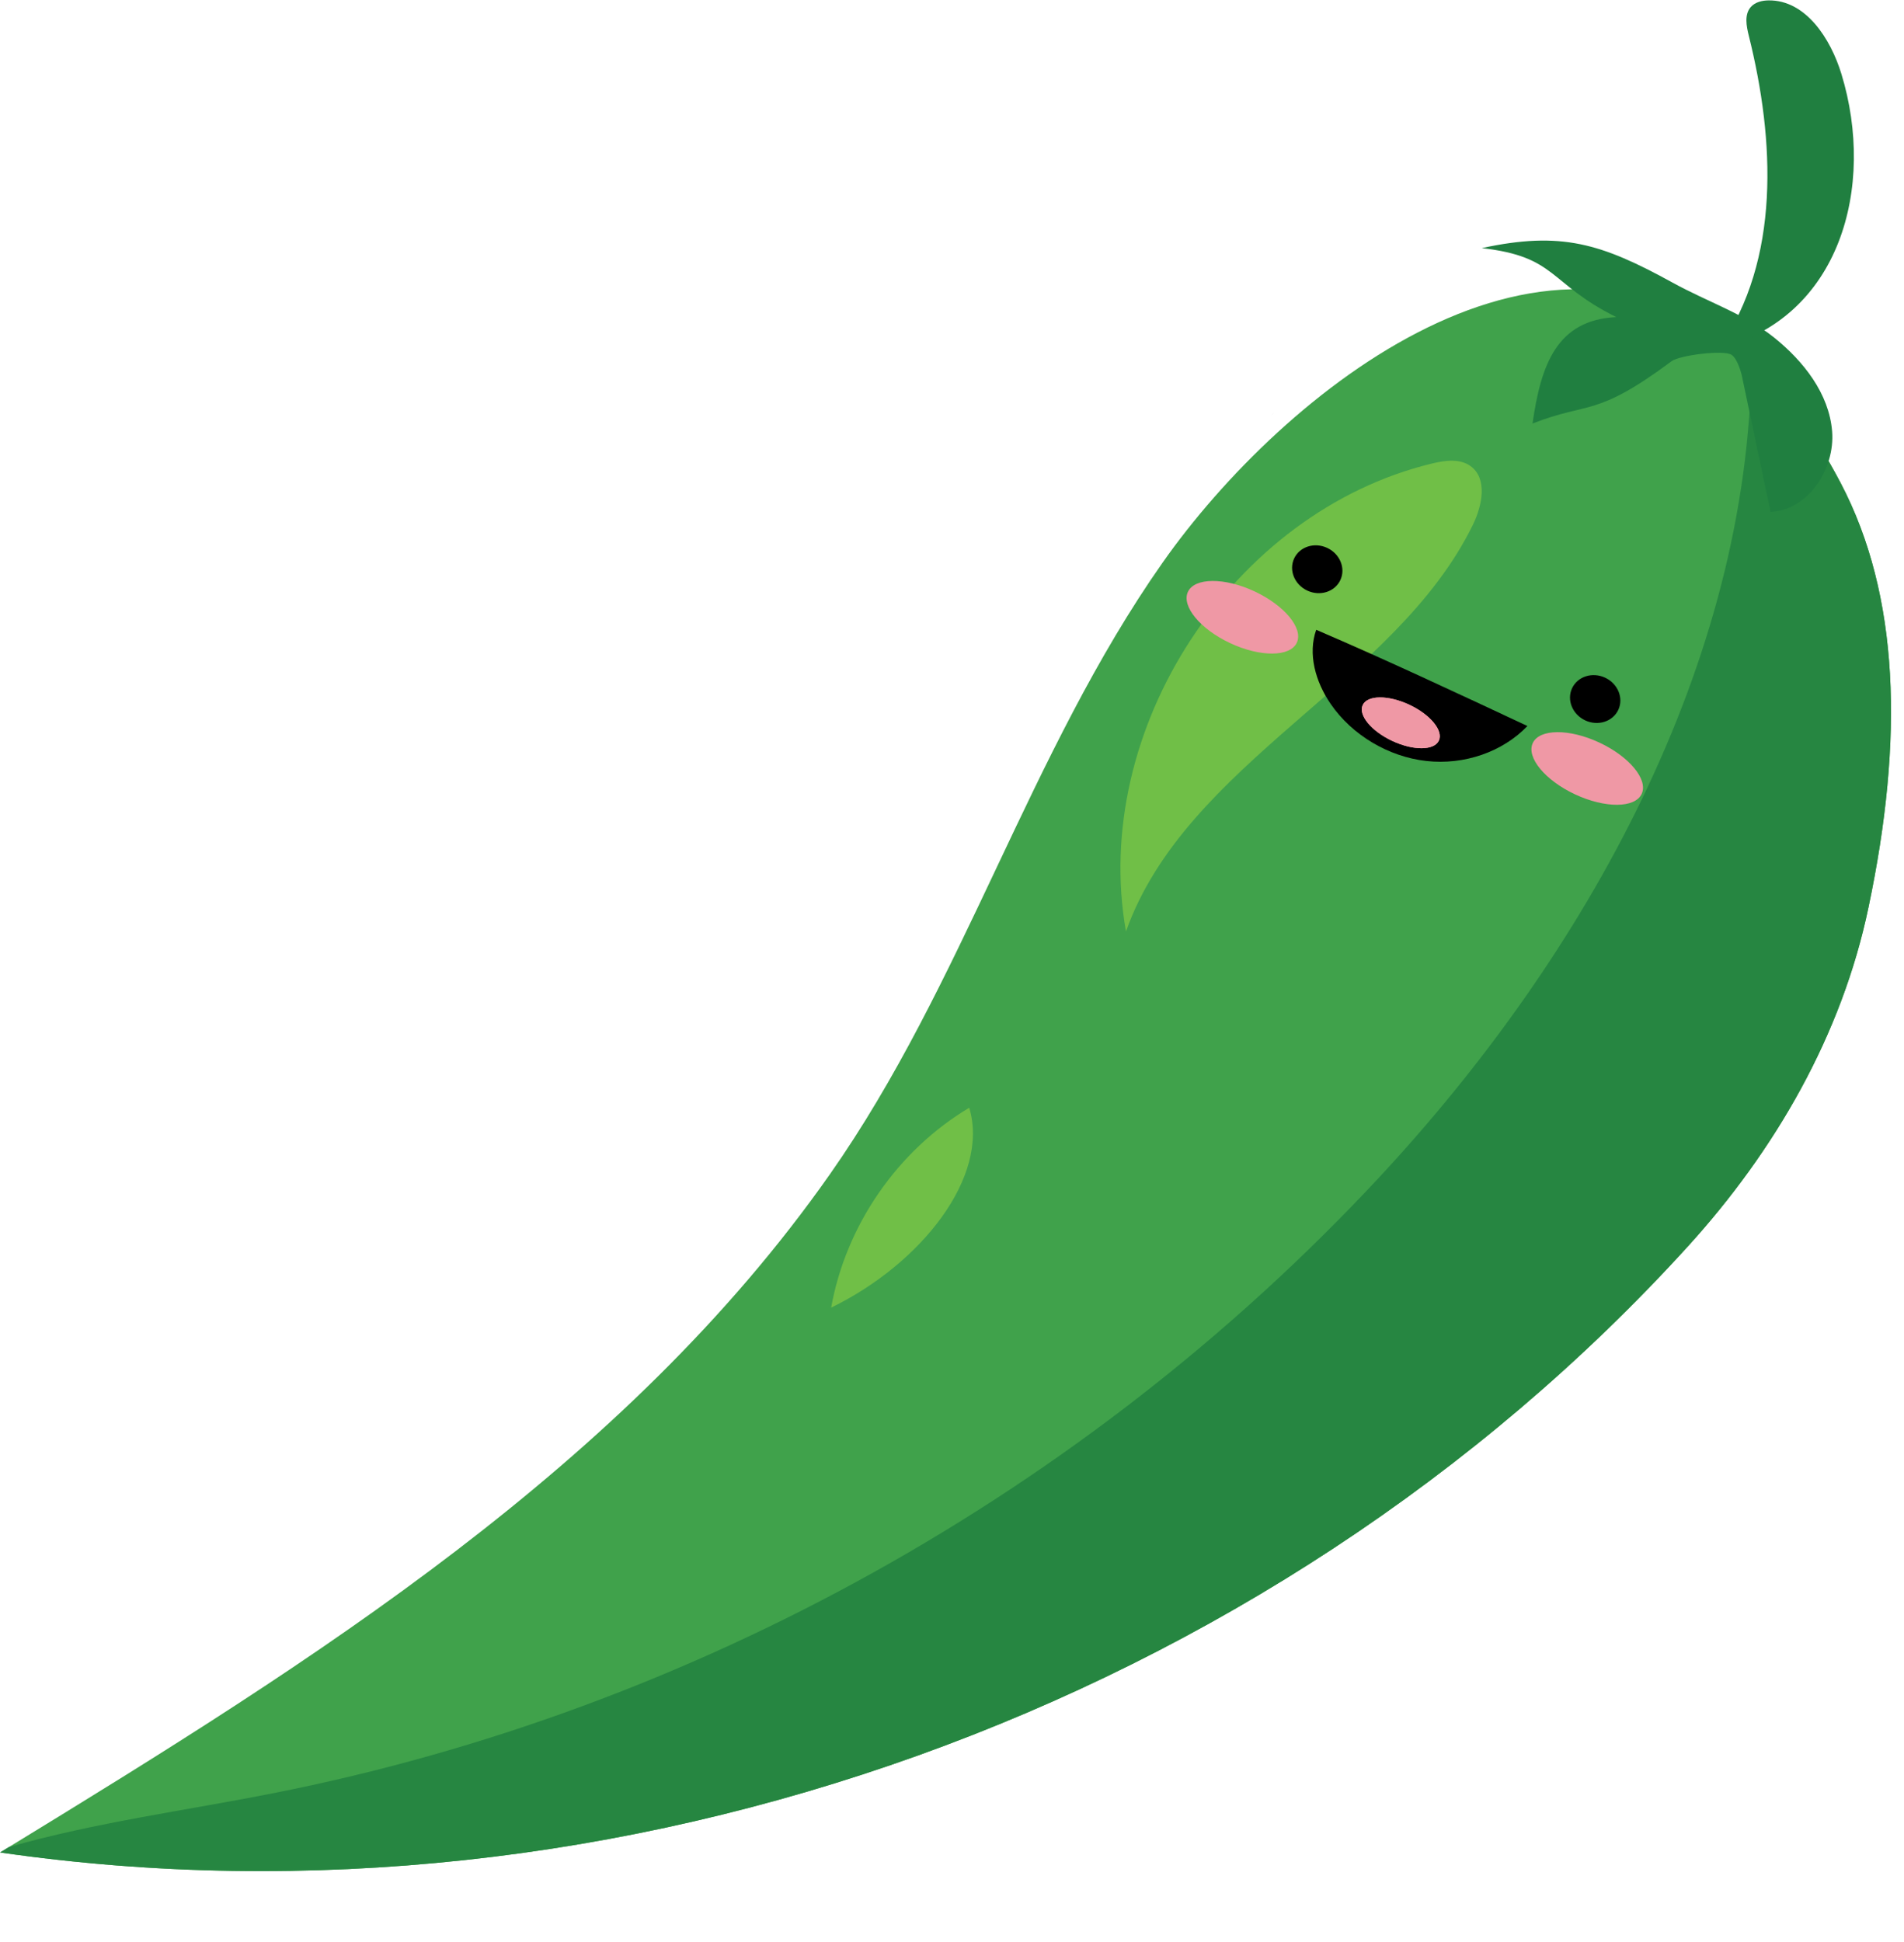 <?xml version="1.0" encoding="UTF-8"?>
<!DOCTYPE svg PUBLIC '-//W3C//DTD SVG 1.0//EN'
          'http://www.w3.org/TR/2001/REC-SVG-20010904/DTD/svg10.dtd'>
<svg height="534.9" preserveAspectRatio="xMidYMid meet" version="1.0" viewBox="208.3 221.2 524.7 534.9" width="524.7" xmlns="http://www.w3.org/2000/svg" xmlns:xlink="http://www.w3.org/1999/xlink" zoomAndPan="magnify"
><g id="change1_1"
  ><path d="M723.21,471.19c-7.37,35.17-25.66,66.87-49.84,93.45C558.03,691.45,377.98,756.05,208.32,731.52 c0.82-0.49,1.62-1,2.44-1.49c83.83-51.24,169.75-104.92,226.19-185.27c36.81-52.4,54.95-116.2,91.76-168.6 c33.08-47.04,107.3-107.01,162.27-55.48c8.77,8.17,17.03,19.23,24.58,33.59C731.76,385.2,733,424.63,723.21,471.19z" fill="#40a24b"
  /></g
  ><g id="change2_1"
  ><path d="M723.21,471.19c-7.37,35.17-25.66,66.87-49.84,93.45C558.03,691.45,377.98,756.05,208.32,731.52 c0.82-0.49,1.62-1,2.44-1.49c23.69-6.77,48.55-10.03,72.82-14.83c115.74-22.82,223.83-82.92,304.34-169.17 c57.61-61.76,102.19-142,103.06-225.34c8.77,8.17,17.03,19.23,24.58,33.59C731.76,385.2,733,424.63,723.21,471.19z" fill="#268641"
  /></g
  ><g id="change3_1"
  ><path d="M518.59,477.8c-9.84-55.67,29.32-115.56,84.26-128.89c3.58-0.87,7.69-1.47,10.68,0.68 c4.77,3.43,3.25,10.87,0.68,16.15C592.87,409.45,535.2,431.15,518.59,477.8z" fill="#70bf47"
  /></g
  ><g id="change3_2"
  ><path d="M475.4,526.36c-19.76,11.79-34.01,32.42-38.05,55.07C462.26,569.3,481.08,545.32,475.4,526.36z" fill="#70bf47"
  /></g
  ><g id="change4_1"
  ><path d="M669.23,299.06c-19.65-10.8-30.68-14.24-52.59-9.51c20.85,2.35,18.28,9.65,37.06,19 c-16.38,0.81-20.75,13.08-23.07,29.32c15.75-6.16,17.26-1.5,38.36-17.19c2.12-1.58,14.29-3.19,16.49-1.73 c1.78,1.19,2.8,5.59,2.8,5.59s5.29,25.14,7.94,37.7c10.39-0.5,17.81-11.86,16.97-22.23c-0.84-10.37-7.86-19.3-15.97-25.81 S679.03,304.45,669.23,299.06z" fill="#207f40"
  /></g
  ><g id="change4_2"
  ><path d="M682.03,317.14c16.96-24.43,15.39-57.24,8.2-86.1c-0.67-2.68-1.27-5.85,0.56-7.92c1.19-1.34,3.1-1.79,4.89-1.81 c10.22-0.13,17.08,10.49,20.07,20.26C725.27,272.65,715.35,308.82,682.03,317.14z" fill="#207f40"
  /></g
  ><g
  ><g
    ><g id="change5_4"
      ><path d="M558.59,335.53c0.29,0,0.58-0.5,0.87-0.5C559.16,335.03,558.87,335.53,558.59,335.53L558.59,335.53z"
      /></g
    ></g
    ><g id="change5_1"
    ><path d="M629.22,421.2c-6.8,7.13-17.41,10.81-27.85,9.64c-10.44-1.16-20.47-7.14-26.34-15.68c-4.27-6.21-6.35-13.86-4.01-20.46 C590.74,403.16,610.17,412.3,629.22,421.2z"
    /></g
    ><g id="change5_2"
    ><ellipse cx="571.31" cy="378.04" rx="6.49" ry="7.03" transform="rotate(-64.97 571.29 378.033)"
    /></g
    ><g id="change5_3"
    ><ellipse cx="647.9" cy="413.81" rx="6.49" ry="7.03" transform="rotate(-64.97 647.87 413.795)"
    /></g
    ><g id="change6_1"
    ><ellipse cx="550.67" cy="391.27" fill="#ef98a5" rx="7.88" ry="16.56" transform="rotate(-64.97 550.65 391.258)"
    /></g
    ><g id="change6_2"
    ><ellipse cx="645.7" cy="432.93" fill="#ef98a5" rx="7.88" ry="16.56" transform="rotate(-64.97 645.678 432.913)"
    /></g
    ><g id="change6_3"
    ><ellipse cx="594.33" cy="420.35" fill="#ef98a5" rx="5.51" ry="11.58" transform="rotate(-64.97 594.308 420.342)"
    /></g
    ><g id="change6_4"
    ><ellipse cx="594.33" cy="420.35" fill="#ef98a5" rx="5.51" ry="11.58" transform="rotate(-64.97 594.308 420.342)"
    /></g
  ></g
></svg
>

